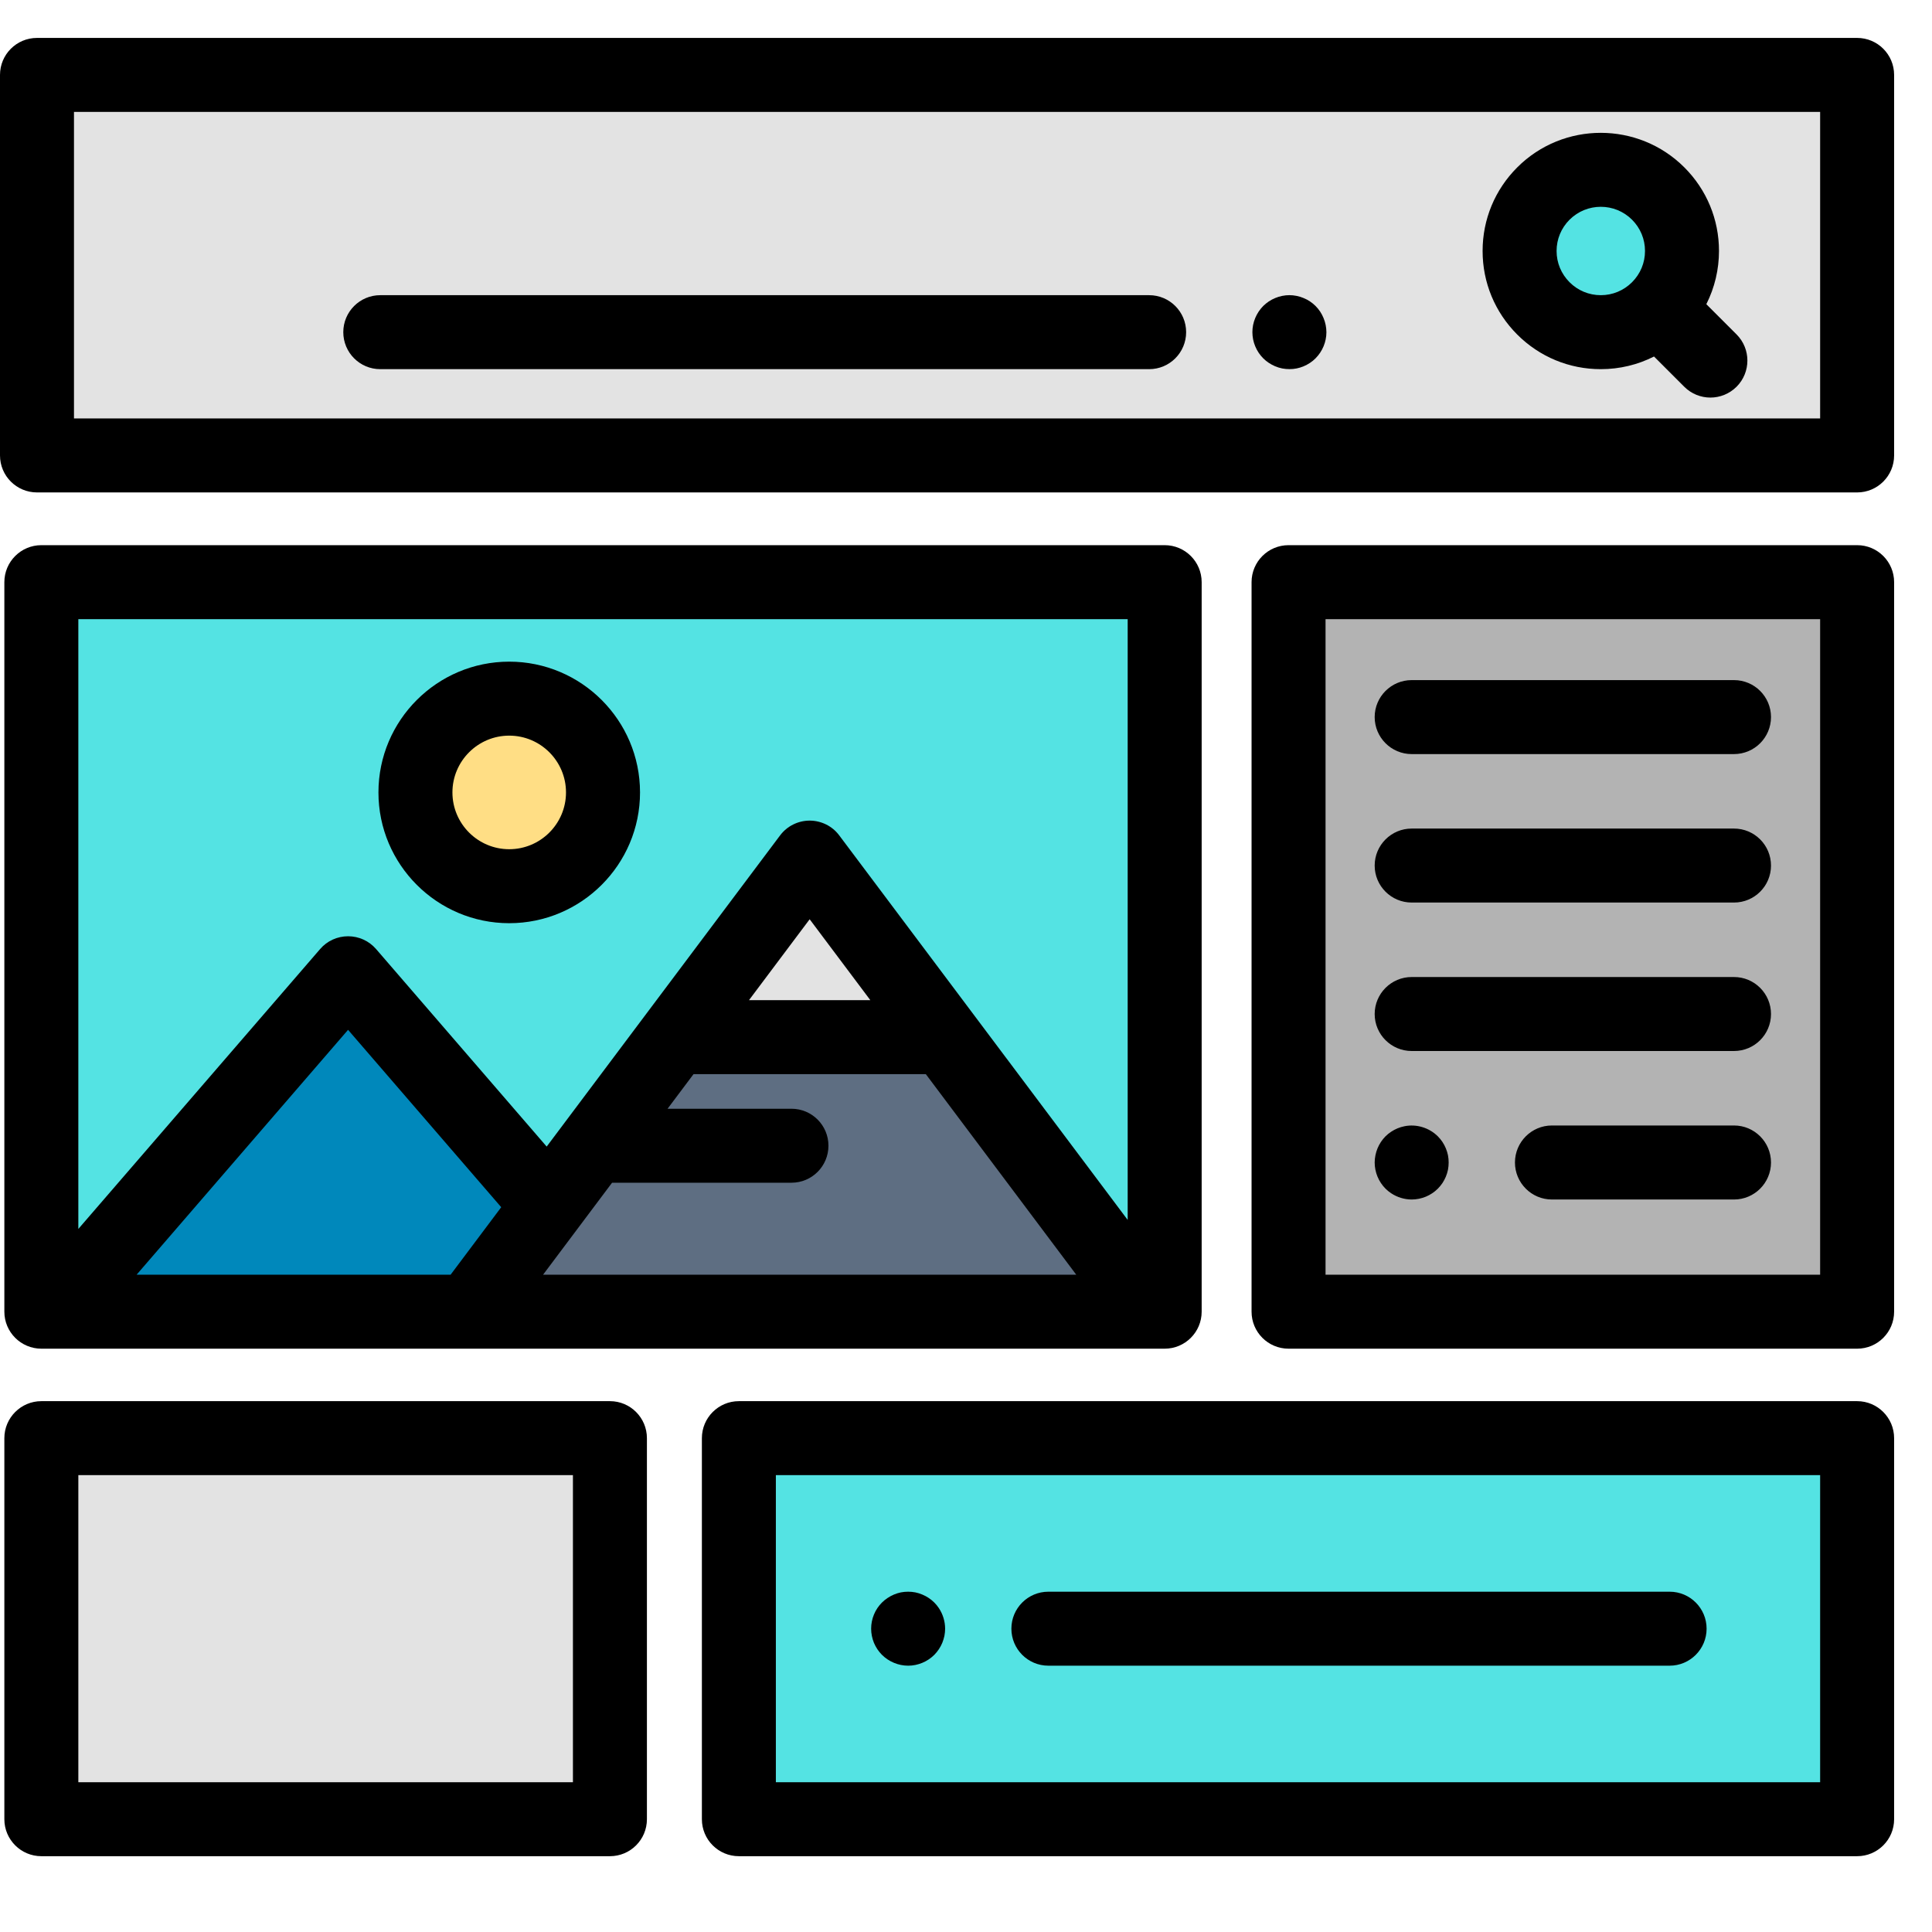 <svg width="51" height="51" viewBox="0 0 51 51" fill="none" xmlns="http://www.w3.org/2000/svg">
<g clip-path="url(#clip0_106_603)">
<path d="M0.977 1.978H49.023V12.022H0.977V1.978Z" fill="#E3E3E3"/>
<path d="M42.257 8.768C43.44 8.768 44.4 7.809 44.4 6.625C44.4 5.441 43.44 4.482 42.257 4.482C41.073 4.482 40.113 5.441 40.113 6.625C40.113 7.809 41.073 8.768 42.257 8.768Z" fill="#54E3E3"/>
<path d="M34.037 9.744C33.974 9.744 33.909 9.738 33.846 9.726C33.784 9.713 33.723 9.695 33.663 9.67C33.605 9.646 33.548 9.615 33.495 9.58C33.441 9.545 33.392 9.504 33.346 9.459C33.301 9.414 33.261 9.364 33.225 9.311C33.189 9.257 33.159 9.2 33.135 9.142C33.11 9.083 33.092 9.022 33.079 8.959C33.067 8.897 33.06 8.833 33.06 8.769C33.06 8.704 33.066 8.641 33.079 8.577C33.105 8.452 33.154 8.333 33.225 8.226C33.261 8.173 33.301 8.122 33.346 8.077C33.392 8.033 33.441 7.992 33.495 7.956C33.548 7.921 33.605 7.891 33.663 7.867C33.722 7.842 33.783 7.824 33.846 7.811C33.972 7.785 34.102 7.785 34.227 7.811C34.29 7.824 34.352 7.842 34.41 7.867C34.47 7.891 34.526 7.921 34.579 7.956C34.633 7.992 34.683 8.033 34.727 8.077C34.818 8.168 34.89 8.276 34.938 8.395C34.988 8.513 35.013 8.641 35.014 8.769C35.014 9.026 34.909 9.277 34.727 9.459C34.683 9.504 34.633 9.545 34.579 9.58C34.472 9.651 34.353 9.701 34.227 9.726C34.165 9.739 34.101 9.744 34.037 9.744ZM30.335 9.745H10.038C9.499 9.745 9.062 9.308 9.062 8.768C9.062 8.229 9.499 7.792 10.038 7.792H30.335C30.874 7.792 31.311 8.229 31.311 8.768C31.311 9.308 30.874 9.745 30.335 9.745Z" fill="black"/>
<path d="M1.092 15.367H30.744V34.625H1.092V15.367Z" fill="#54E3E3"/>
<path d="M13.442 23.394C14.81 23.394 15.918 22.285 15.918 20.918C15.918 19.551 14.81 18.442 13.442 18.442C12.075 18.442 10.966 19.551 10.966 20.918C10.966 22.285 12.075 23.394 13.442 23.394Z" fill="#FFDE85"/>
<path d="M13.442 24.37C11.539 24.37 9.99 22.822 9.99 20.918C9.99 19.014 11.539 17.466 13.442 17.466C15.346 17.466 16.895 19.014 16.895 20.918C16.895 22.822 15.346 24.37 13.442 24.37ZM13.442 19.419C12.616 19.419 11.943 20.091 11.943 20.918C11.943 21.745 12.615 22.417 13.442 22.417C14.269 22.417 14.941 21.745 14.941 20.918C14.941 20.091 14.269 19.419 13.442 19.419Z" fill="black"/>
<path d="M21.373 22.639L17.819 27.378H24.927L21.373 22.639Z" fill="#E3E3E3"/>
<path d="M17.819 27.378L12.383 34.625H30.363L24.927 27.378H17.819Z" fill="#5E6E82"/>
<path d="M9.189 25.691L1.472 34.625H12.383L14.485 31.824L9.189 25.691Z" fill="#0088BB"/>
<path d="M49.023 1.001H0.977C0.437 1.001 0 1.438 0 1.978V12.022C0 12.562 0.437 12.999 0.977 12.999H49.023C49.563 12.999 50 12.562 50 12.022V1.978C50 1.438 49.563 1.001 49.023 1.001ZM48.047 11.046H1.953V2.954H48.047V11.046Z" fill="black"/>
<path d="M42.257 9.745C42.753 9.745 43.232 9.629 43.662 9.411L44.46 10.209C44.65 10.399 44.9 10.495 45.15 10.495C45.4 10.495 45.65 10.399 45.841 10.209C46.222 9.827 46.222 9.209 45.841 8.828L45.043 8.03C45.263 7.594 45.377 7.113 45.377 6.625C45.377 5.792 45.052 5.008 44.463 4.419C43.246 3.203 41.267 3.202 40.051 4.419C39.462 5.008 39.137 5.792 39.137 6.625C39.137 7.458 39.462 8.242 40.051 8.831C40.64 9.42 41.424 9.745 42.257 9.745ZM41.432 5.8C41.659 5.573 41.958 5.459 42.257 5.459C42.556 5.459 42.855 5.573 43.082 5.8C43.302 6.02 43.424 6.313 43.424 6.625C43.424 6.937 43.302 7.23 43.082 7.45C42.862 7.67 42.569 7.792 42.257 7.792C41.945 7.792 41.652 7.67 41.432 7.45C41.212 7.229 41.09 6.937 41.09 6.625C41.09 6.313 41.212 6.02 41.432 5.8ZM30.744 14.391H1.092C0.553 14.391 0.115 14.828 0.115 15.368V34.625C0.115 35.164 0.553 35.602 1.092 35.602H30.744C31.284 35.602 31.721 35.164 31.721 34.625V15.368C31.721 14.828 31.284 14.391 30.744 14.391ZM11.895 33.649H3.606L9.188 27.185L13.231 31.867L11.895 33.649ZM14.336 33.649L16.157 31.221H20.893C21.432 31.221 21.869 30.784 21.869 30.244C21.869 29.705 21.432 29.268 20.893 29.268H17.622L18.308 28.354H24.439L28.41 33.649L14.336 33.649ZM19.772 26.401L21.373 24.266L22.974 26.401H19.772ZM29.768 32.203L22.154 22.053C22.064 21.931 21.946 21.833 21.81 21.765C21.674 21.698 21.525 21.662 21.373 21.662C21.222 21.662 21.072 21.698 20.937 21.765C20.801 21.833 20.683 21.931 20.592 22.053L14.431 30.267L9.928 25.053C9.836 24.947 9.722 24.861 9.595 24.803C9.467 24.745 9.329 24.715 9.189 24.715C9.048 24.715 8.91 24.745 8.782 24.803C8.655 24.861 8.541 24.947 8.45 25.053L2.068 32.441V16.344H29.768V32.203Z" fill="black"/>
<path d="M34.014 15.367H49.023V34.625H34.014V15.367Z" fill="#B3B3B3"/>
<path d="M49.024 35.602H34.015C33.475 35.602 33.038 35.165 33.038 34.625V15.368C33.038 14.828 33.475 14.391 34.015 14.391H49.024C49.563 14.391 50 14.828 50 15.368V34.625C50 35.165 49.563 35.602 49.024 35.602ZM34.991 33.649H48.047V16.344H34.991V33.649Z" fill="black"/>
<path d="M45.773 19.906H37.265C36.726 19.906 36.288 19.468 36.288 18.929C36.288 18.39 36.726 17.953 37.265 17.953H45.773C46.313 17.953 46.75 18.39 46.75 18.929C46.75 19.468 46.313 19.906 45.773 19.906ZM45.773 23.825H37.265C36.726 23.825 36.288 23.388 36.288 22.849C36.288 22.309 36.726 21.872 37.265 21.872H45.773C46.313 21.872 46.75 22.309 46.75 22.849C46.75 23.388 46.313 23.825 45.773 23.825ZM45.773 27.744H37.265C36.726 27.744 36.288 27.307 36.288 26.768C36.288 26.229 36.726 25.791 37.265 25.791H45.773C46.313 25.791 46.75 26.229 46.75 26.768C46.75 27.307 46.313 27.744 45.773 27.744ZM37.266 31.664C37.072 31.663 36.884 31.606 36.723 31.499C36.67 31.464 36.619 31.423 36.574 31.378C36.484 31.287 36.412 31.179 36.363 31.061C36.314 30.942 36.288 30.815 36.288 30.687C36.288 30.623 36.295 30.56 36.308 30.496C36.32 30.434 36.339 30.372 36.363 30.314C36.412 30.195 36.484 30.087 36.574 29.996C36.619 29.951 36.67 29.91 36.723 29.875C36.829 29.804 36.949 29.755 37.074 29.73C37.392 29.665 37.728 29.77 37.955 29.996C38.001 30.041 38.041 30.092 38.077 30.145C38.112 30.198 38.143 30.255 38.167 30.314C38.191 30.372 38.21 30.434 38.223 30.496C38.235 30.56 38.241 30.623 38.241 30.687C38.241 30.751 38.235 30.815 38.223 30.878C38.21 30.941 38.191 31.002 38.167 31.061C38.143 31.119 38.112 31.176 38.077 31.23C38.041 31.282 38 31.333 37.955 31.378C37.772 31.561 37.524 31.663 37.266 31.664ZM45.773 31.664H40.967C40.428 31.664 39.991 31.226 39.991 30.687C39.991 30.148 40.428 29.71 40.967 29.71H45.773C46.313 29.71 46.75 30.148 46.75 30.687C46.75 31.226 46.313 31.664 45.773 31.664Z" fill="black"/>
<path d="M1.092 37.964H16.101V48.023H1.092V37.964Z" fill="#E3E3E3"/>
<path d="M16.101 48.999H1.092C0.553 48.999 0.115 48.562 0.115 48.023V37.964C0.115 37.425 0.553 36.987 1.092 36.987H16.101C16.64 36.987 17.077 37.425 17.077 37.964V48.023C17.077 48.562 16.64 48.999 16.101 48.999ZM2.068 47.046H15.124V38.94H2.068V47.046Z" fill="black"/>
<path d="M19.505 37.964H49.023V48.022H19.505V37.964Z" fill="#54E3E3"/>
<path d="M49.023 48.999H19.505C18.965 48.999 18.528 48.562 18.528 48.023V37.964C18.528 37.425 18.965 36.987 19.505 36.987H49.023C49.563 36.987 50 37.425 50 37.964V48.023C50 48.562 49.563 48.999 49.023 48.999ZM20.481 47.046H48.047V38.94H20.481V47.046Z" fill="black"/>
<path d="M23.973 43.97C23.716 43.97 23.464 43.865 23.282 43.684C23.237 43.639 23.196 43.589 23.16 43.535C23.125 43.482 23.095 43.426 23.07 43.367C23.046 43.307 23.027 43.246 23.015 43.184C23.002 43.121 22.996 43.057 22.996 42.993C22.996 42.865 23.021 42.738 23.07 42.62C23.119 42.501 23.191 42.393 23.282 42.303C23.327 42.258 23.377 42.217 23.431 42.182C23.537 42.111 23.656 42.061 23.781 42.035C23.907 42.011 24.037 42.011 24.163 42.035C24.226 42.048 24.287 42.067 24.346 42.092C24.405 42.116 24.462 42.147 24.515 42.182C24.568 42.217 24.618 42.258 24.663 42.303C24.708 42.348 24.749 42.397 24.784 42.451C24.891 42.612 24.948 42.8 24.949 42.993C24.949 43.056 24.942 43.121 24.93 43.184C24.917 43.246 24.898 43.307 24.874 43.367C24.85 43.426 24.819 43.482 24.784 43.535C24.749 43.589 24.708 43.638 24.663 43.684C24.618 43.728 24.568 43.77 24.515 43.805C24.462 43.841 24.405 43.87 24.346 43.895C24.287 43.919 24.226 43.938 24.163 43.951C24.101 43.964 24.036 43.97 23.973 43.97ZM44.074 43.97H27.674C27.135 43.97 26.698 43.532 26.698 42.993C26.698 42.454 27.135 42.017 27.674 42.017H44.074C44.613 42.017 45.05 42.454 45.05 42.993C45.05 43.532 44.613 43.97 44.074 43.97Z" fill="black"/>
</g>
<defs>
<clipPath id="clip0_106_603">
<rect width="50" height="50" fill="white"/>
</clipPath>
</defs>
</svg>
